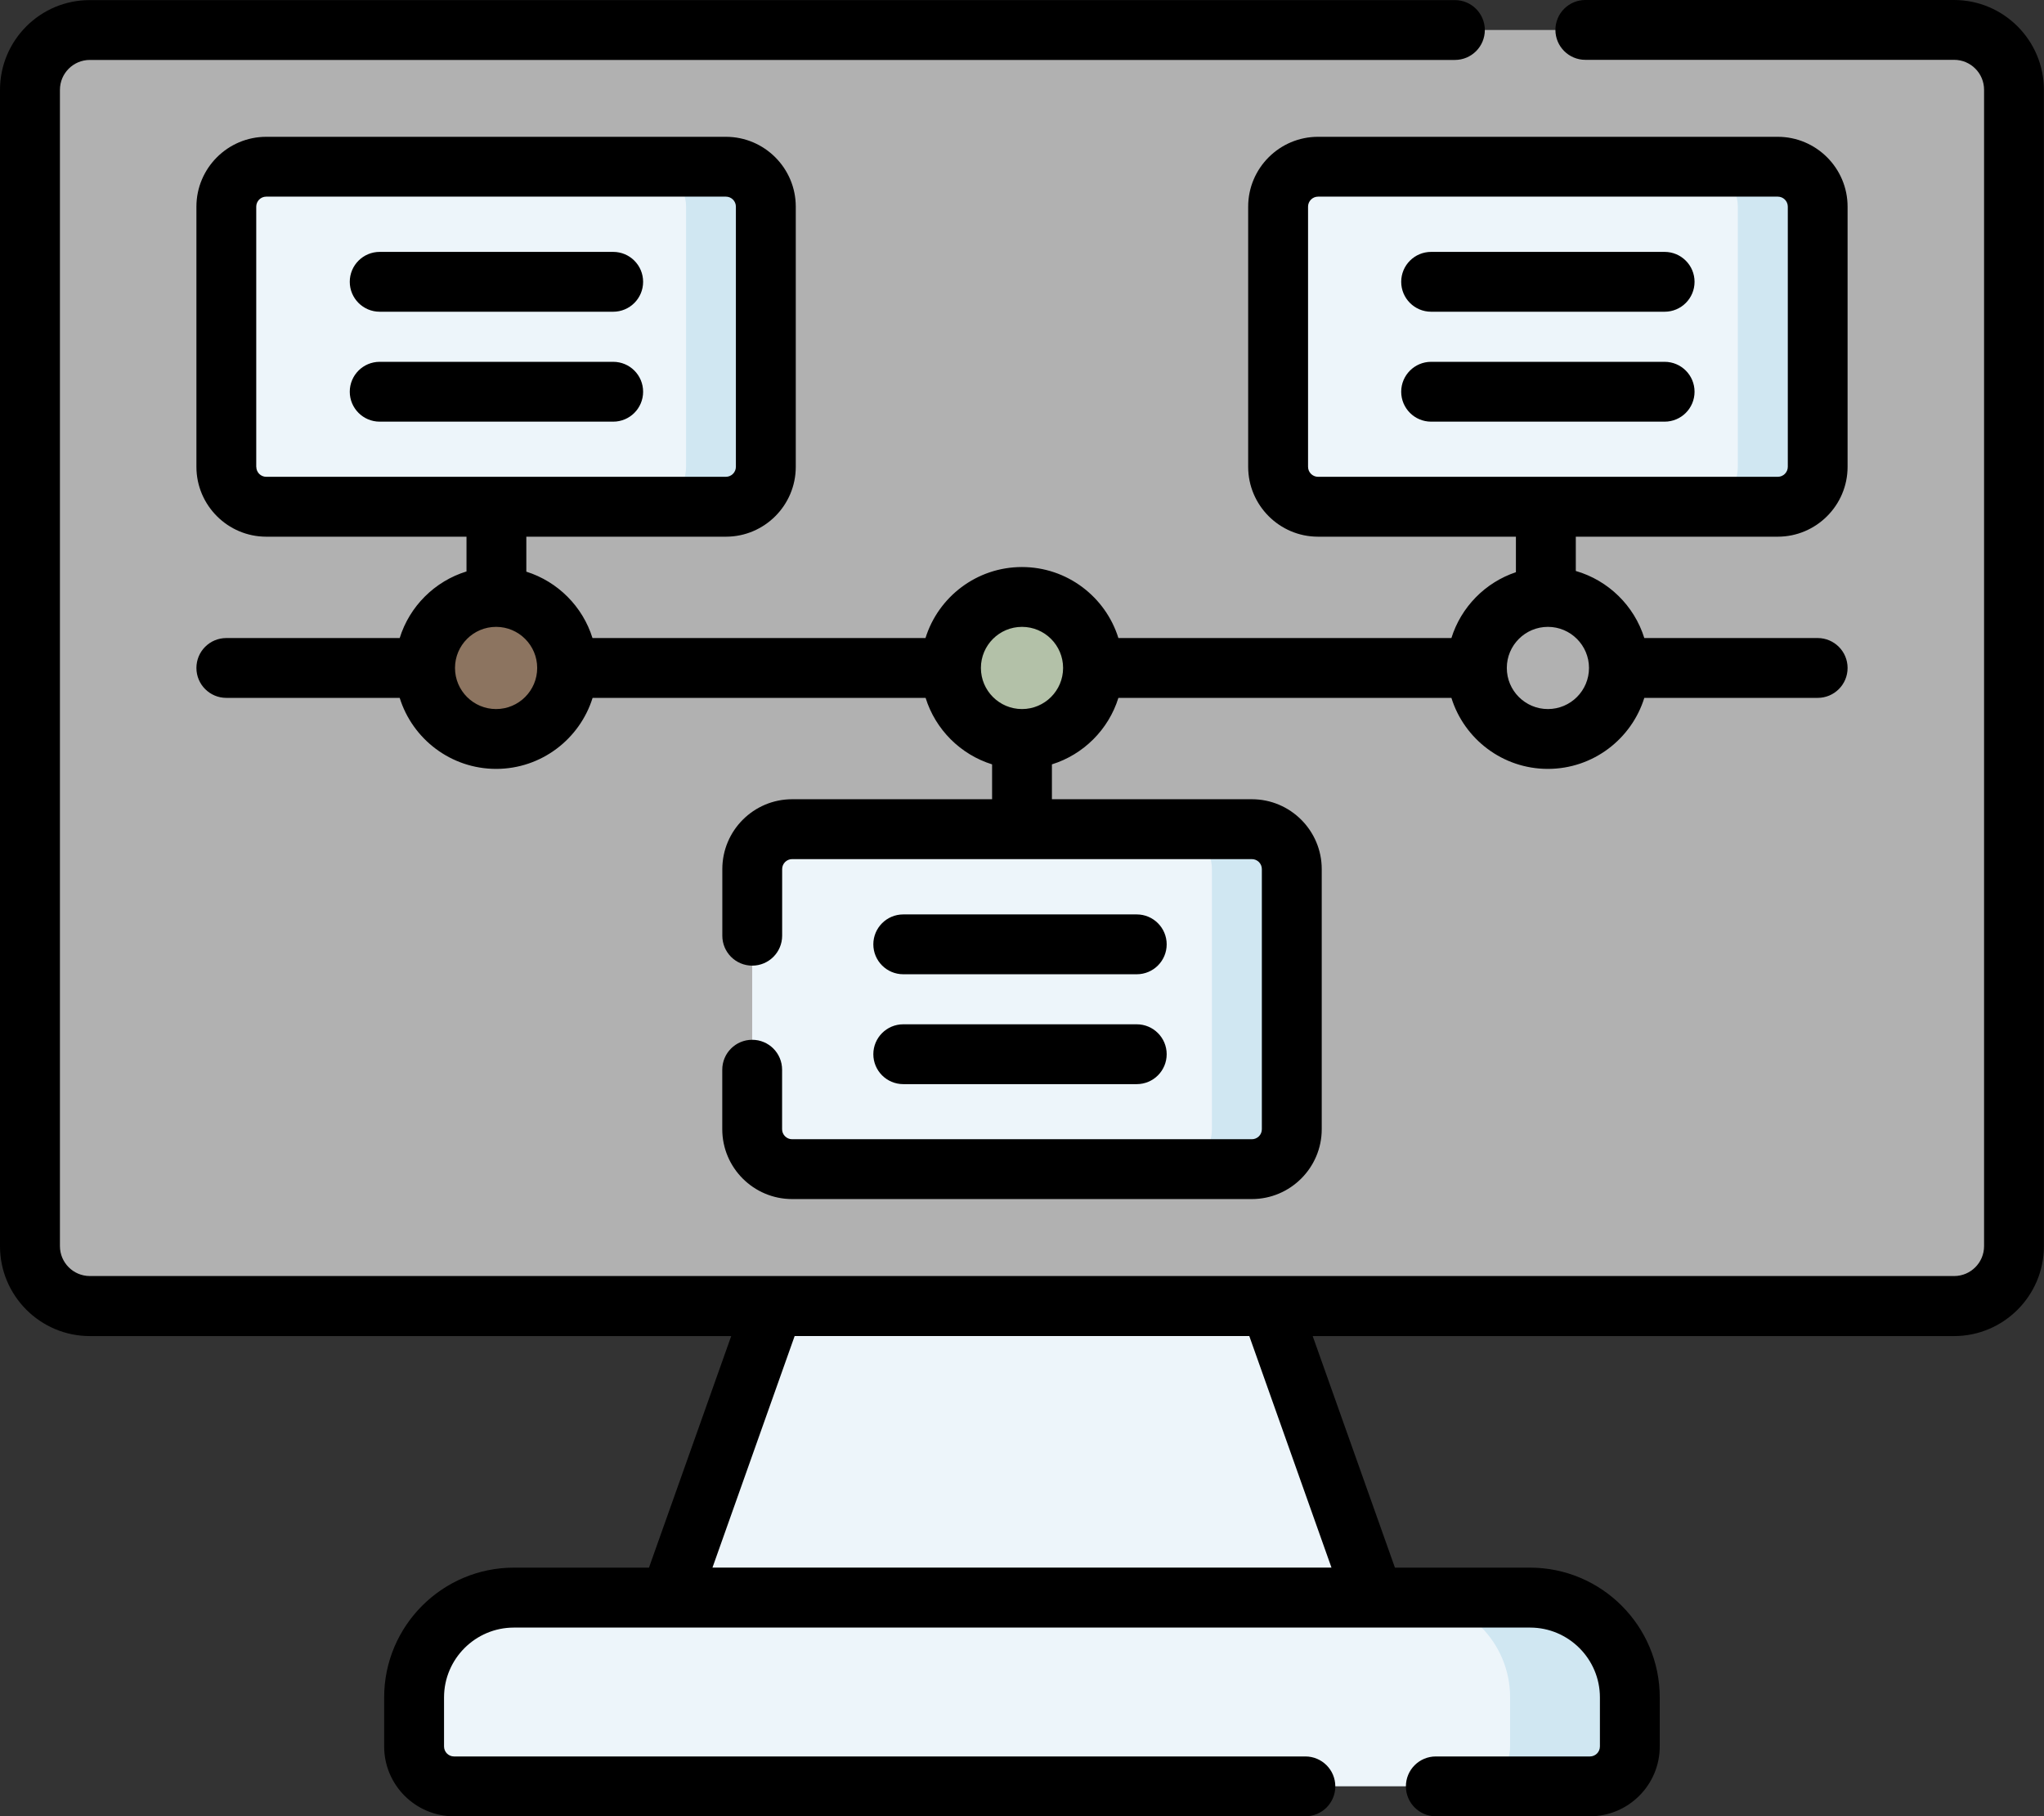 <?xml version="1.0" encoding="UTF-8"?>
<svg xmlns="http://www.w3.org/2000/svg" id="Ebene_1" viewBox="0 0 384 341.19">
  <rect x="0" y="0" width="384" height="341.19" fill="#333333" stroke="none"/>
  <defs>
    <style>.cls-1{fill:#edf5fa;}.cls-2{fill:#8c7460;}.cls-3{fill:#b3c1a8;}.cls-4{fill:#b1b1b1;}.cls-5{fill:#d0e7f2;}</style>
  </defs>
  <path class="cls-1" d="m145.33,245.35l46.67-15,46.67,15-4.96,7.14,10.29,7.86,14.11,39.75-66.11,15-66.11-15,14.11-39.75,10.18-7.54-4.85-7.46Zm0,0"></path>
  <path class="cls-1" d="m140,260.35h104l-5.33-15-46.67-15-46.67,15-5.33,15Zm0,0"></path>
  <path class="cls-1" d="m291.2,335.56H85.3c-4.14,0-7.5-3.36-7.5-7.5v-9.21c0-10.36,8.39-18.75,18.75-18.75h183.41c10.36,0,18.75,8.39,18.75,18.75v9.21c0,4.14-3.36,7.5-7.5,7.5h0Zm0,0"></path>
  <path class="cls-5" d="m287.45,300.11h-22.5c10.36,0,18.75,8.39,18.75,18.75v9.21c0,4.14-3.36,7.5-7.5,7.5h22.5c4.14,0,7.5-3.36,7.5-7.5v-9.21c0-10.36-8.39-18.75-18.75-18.75h0Zm0,0"></path>
  <path class="cls-4" d="m5.62,234.1c0,6.21,5.03,11.25,11.25,11.25h336.75c6.21,0,11.25-5.04,11.25-11.25V16.88c0-6.21-5.04-11.25-11.25-11.25H16.88c-6.22,0-11.25,5.04-11.25,11.25v217.23Zm0,0"></path>
  <path class="cls-4" d="m367.12,5.62h-22.5c6.21,0,11.25,5.04,11.25,11.25v217.23c0,6.21-5.04,11.25-11.25,11.25h22.5c6.21,0,11.25-5.04,11.25-11.25V16.88c0-6.21-5.04-11.25-11.25-11.25h0Zm0,0"></path>
  <path class="cls-2" d="m105.8,125.49c0,7.37-5.22,12.59-12.59,12.59-1.84,0-3.6.38-5.19-.3-4.79-2.02-8.15-6.77-8.15-12.29s3.34-10.23,8.09-12.27c1.61-.69,3.39-.32,5.25-.32,7.37,0,12.59,5.23,12.59,12.59h0Zm0,0"></path>
  <path class="cls-2" d="m93.2,112.14c-1.86,0-3.64.39-5.25,1.07,4.76,2.04,8.09,6.77,8.09,12.27s-3.34,10.23-8.09,12.27c1.61.69,3.39,1.08,5.25,1.08,7.37,0,13.34-5.97,13.34-13.34s-5.98-13.34-13.34-13.34h0Zm0,0"></path>
  <path class="cls-3" d="m204.59,125.49c0,7.37-5.22,12.59-12.59,12.59-1.84,0-3.6.38-5.2-.3-4.79-2.02-8.15-6.77-8.15-12.29s3.34-10.23,8.09-12.27c1.61-.69,3.39-.32,5.25-.32,7.37,0,12.59,5.23,12.59,12.59h0Zm0,0"></path>
  <path class="cls-3" d="m192,112.14c-1.86,0-3.64.39-5.25,1.07,4.76,2.04,8.09,6.77,8.09,12.27s-3.34,10.23-8.09,12.27c1.61.69,3.39,1.08,5.25,1.08,7.37,0,13.34-5.97,13.34-13.34s-5.97-13.34-13.34-13.34h0Zm0,0"></path>
  <path class="cls-4" d="m303.39,125.49c0,7.37-5.22,12.59-12.59,12.59-1.84,0-3.6.38-5.19-.3-4.79-2.02-8.15-6.77-8.15-12.29s3.34-10.23,8.09-12.27c1.61-.69,3.39-.32,5.25-.32,7.37,0,12.59,5.23,12.59,12.59h0Zm0,0"></path>
  <path class="cls-4" d="m290.8,112.14c-1.86,0-3.64.39-5.25,1.07,4.76,2.04,8.09,6.77,8.09,12.27s-3.34,10.23-8.09,12.27c1.61.69,3.39,1.08,5.25,1.08,7.37,0,13.34-5.97,13.34-13.34s-5.97-13.34-13.34-13.34h0Zm0,0"></path>
  <path class="cls-1" d="m326.48,95.2h-78.87c-4.14,0-7.5-3.36-7.5-7.5v-48.87c0-4.14,3.36-7.5,7.5-7.5h78.87c4.14,0,7.5,3.36,7.5,7.5v48.87c0,4.14-3.36,7.5-7.5,7.5h0Zm0,0"></path>
  <path class="cls-5" d="m333.98,31.33h-15c4.14,0,7.5,3.36,7.5,7.5v48.87c0,4.14-3.36,7.5-7.5,7.5h15c4.14,0,7.5-3.36,7.5-7.5v-48.87c0-4.14-3.36-7.5-7.5-7.5h0Zm0,0"></path>
  <path class="cls-1" d="m128.89,95.2H50.02c-4.14,0-7.5-3.36-7.5-7.5v-48.87c0-4.14,3.36-7.5,7.5-7.5h78.87c4.14,0,7.5,3.36,7.5,7.5v48.87c0,4.14-3.36,7.5-7.5,7.5h0Zm0,0"></path>
  <path class="cls-5" d="m136.39,31.33h-15c4.14,0,7.5,3.36,7.5,7.5v48.87c0,4.14-3.36,7.5-7.5,7.5h15c4.14,0,7.5-3.36,7.5-7.5v-48.87c0-4.14-3.36-7.5-7.5-7.5h0Zm0,0"></path>
  <path class="cls-1" d="m227.68,219.65h-78.87c-4.14,0-7.5-3.36-7.5-7.5v-48.87c0-4.14,3.36-7.5,7.5-7.5h78.87c4.14,0,7.5,3.36,7.5,7.5v48.87c0,4.14-3.36,7.5-7.5,7.5h0Zm0,0"></path>
  <path class="cls-5" d="m235.18,155.78h-15c4.14,0,7.5,3.36,7.5,7.5v48.87c0,4.14-3.36,7.5-7.5,7.5h15c4.14,0,7.5-3.36,7.5-7.5v-48.87c0-4.14-3.36-7.5-7.5-7.5h0Zm0,0"></path>
  <path d="m367.12,0h-69.29c-3.11,0-5.62,2.52-5.62,5.62s2.52,5.62,5.62,5.62h69.29c3.1,0,5.62,2.52,5.62,5.62v217.23c0,3.1-2.52,5.62-5.62,5.62H16.88c-3.1,0-5.62-2.52-5.62-5.62V16.88c0-3.1,2.52-5.62,5.62-5.62h256.45c3.11,0,5.62-2.52,5.62-5.62s-2.52-5.62-5.62-5.62H16.88C7.57,0,0,7.57,0,16.88v217.23c0,9.3,7.57,16.88,16.88,16.88h120.49l-15.45,43.5h-25.37c-13.44,0-24.38,10.93-24.38,24.38v9.21c0,7.24,5.89,13.12,13.12,13.12h159.95c3.11,0,5.62-2.52,5.62-5.62s-2.52-5.62-5.62-5.62H85.3c-1.04,0-1.88-.84-1.88-1.88v-9.21c0-7.23,5.89-13.12,13.12-13.12h29.31s.02,0,.04,0c0,0,.01,0,.01,0h132.18s.01,0,.02,0c.01,0,.02,0,.04,0h29.31c7.23,0,13.12,5.89,13.12,13.12v9.21c0,1.04-.84,1.88-1.88,1.88h-28.95c-3.11,0-5.62,2.52-5.62,5.62s2.52,5.62,5.62,5.62h28.95c7.23,0,13.12-5.89,13.12-13.12v-9.21c0-13.44-10.94-24.38-24.38-24.38h-25.37l-15.45-43.5h120.49c9.3,0,16.88-7.57,16.88-16.88V16.88c0-9.3-7.57-16.88-16.88-16.88h0Zm-116.98,294.48h-116.29l15.44-43.5h85.41l15.44,43.5Zm0,0"></path>
  <path d="m333.98,100.82c7.23,0,13.12-5.89,13.12-13.13v-48.87c0-7.23-5.89-13.12-13.12-13.12h-86.37c-7.23,0-13.12,5.89-13.12,13.12v48.87c0,7.23,5.89,13.13,13.12,13.13h37.18v6.67c-5.77,1.93-10.3,6.55-12.12,12.37h-62.56c-2.4-7.72-9.62-13.34-18.12-13.34s-15.72,5.62-18.12,13.34h-62.56c-1.84-5.92-6.52-10.61-12.43-12.47v-6.57h37.5c7.24,0,13.12-5.89,13.12-13.13v-48.87c0-7.23-5.89-13.12-13.12-13.12H50.02c-7.23,0-13.12,5.89-13.12,13.12v48.87c0,7.23,5.89,13.13,13.12,13.13h37.62v6.53c-5.97,1.84-10.7,6.55-12.55,12.51h-32.57c-3.11,0-5.62,2.51-5.62,5.62s2.52,5.62,5.62,5.62h32.57c2.4,7.72,9.62,13.34,18.12,13.34s15.71-5.62,18.12-13.34h62.56c1.85,5.94,6.55,10.64,12.49,12.49v6.55h-37.56c-7.24,0-13.12,5.89-13.12,13.13v12.51c0,3.11,2.52,5.62,5.62,5.62s5.62-2.52,5.62-5.62v-12.51c0-1.04.84-1.88,1.88-1.88h86.36c1.04,0,1.88.84,1.88,1.88v48.86c0,1.04-.84,1.88-1.88,1.88h-86.37c-1.03,0-1.88-.84-1.88-1.88v-11.18c0-3.11-2.51-5.62-5.62-5.62s-5.62,2.52-5.62,5.62v11.18c0,7.24,5.89,13.12,13.12,13.12h86.37c7.23,0,13.13-5.89,13.13-13.12v-48.86c0-7.24-5.89-13.13-13.13-13.13h-37.56v-6.55c5.94-1.85,10.64-6.55,12.49-12.49h62.56c2.4,7.72,9.62,13.34,18.12,13.34s15.72-5.62,18.12-13.34h32.57c3.11,0,5.62-2.52,5.62-5.62s-2.52-5.62-5.62-5.62h-32.57c-1.89-6.07-6.75-10.83-12.87-12.6v-6.44h37.93Zm-285.84-13.13v-48.87c0-1.03.84-1.88,1.87-1.88h86.36c1.04,0,1.88.84,1.88,1.88v48.87c0,1.03-.84,1.88-1.88,1.88H50.02c-1.04,0-1.87-.84-1.87-1.88h0Zm45.06,45.51c-4.26,0-7.72-3.46-7.72-7.72s3.46-7.72,7.72-7.72,7.72,3.46,7.72,7.72-3.46,7.72-7.72,7.72h0Zm98.8,0c-4.26,0-7.72-3.46-7.72-7.72s3.46-7.72,7.72-7.72,7.72,3.46,7.72,7.72-3.46,7.72-7.72,7.72h0Zm106.52-7.72c0,4.26-3.46,7.72-7.72,7.72s-7.72-3.46-7.72-7.72,3.46-7.72,7.72-7.72,7.72,3.47,7.72,7.72h0Zm-52.78-37.79v-48.87c0-1.03.84-1.88,1.88-1.88h86.37c1.03,0,1.88.84,1.88,1.88v48.87c0,1.03-.84,1.88-1.88,1.88h-86.37c-1.03,0-1.88-.84-1.88-1.88h0Zm0,0"></path>
  <path d="m71.33,58.56h43.87c3.11,0,5.62-2.52,5.62-5.62s-2.51-5.62-5.62-5.62h-43.87c-3.11,0-5.62,2.52-5.62,5.62s2.52,5.62,5.62,5.62h0Zm0,0"></path>
  <path d="m120.82,73.59c0-3.11-2.51-5.62-5.62-5.62h-43.87c-3.11,0-5.62,2.52-5.62,5.62s2.52,5.62,5.62,5.62h43.87c3.11,0,5.62-2.52,5.62-5.62h0Zm0,0"></path>
  <path d="m268.86,58.56h43.87c3.11,0,5.62-2.52,5.62-5.62s-2.52-5.62-5.62-5.62h-43.87c-3.11,0-5.62,2.52-5.62,5.62s2.52,5.62,5.62,5.62h0Zm0,0"></path>
  <path d="m318.35,73.59c0-3.11-2.52-5.62-5.62-5.62h-43.87c-3.1,0-5.62,2.52-5.62,5.62s2.52,5.62,5.62,5.62h43.87c3.11,0,5.62-2.52,5.62-5.62h0Zm0,0"></path>
  <path d="m169.69,183.02h43.87c3.11,0,5.62-2.52,5.62-5.62s-2.52-5.62-5.62-5.62h-43.87c-3.1,0-5.62,2.52-5.62,5.62s2.52,5.62,5.62,5.62h0Zm0,0"></path>
  <path d="m169.69,203.66h43.87c3.11,0,5.62-2.52,5.62-5.62s-2.52-5.62-5.62-5.62h-43.87c-3.1,0-5.62,2.52-5.62,5.62s2.52,5.62,5.62,5.62h0Zm0,0"></path>
</svg>
